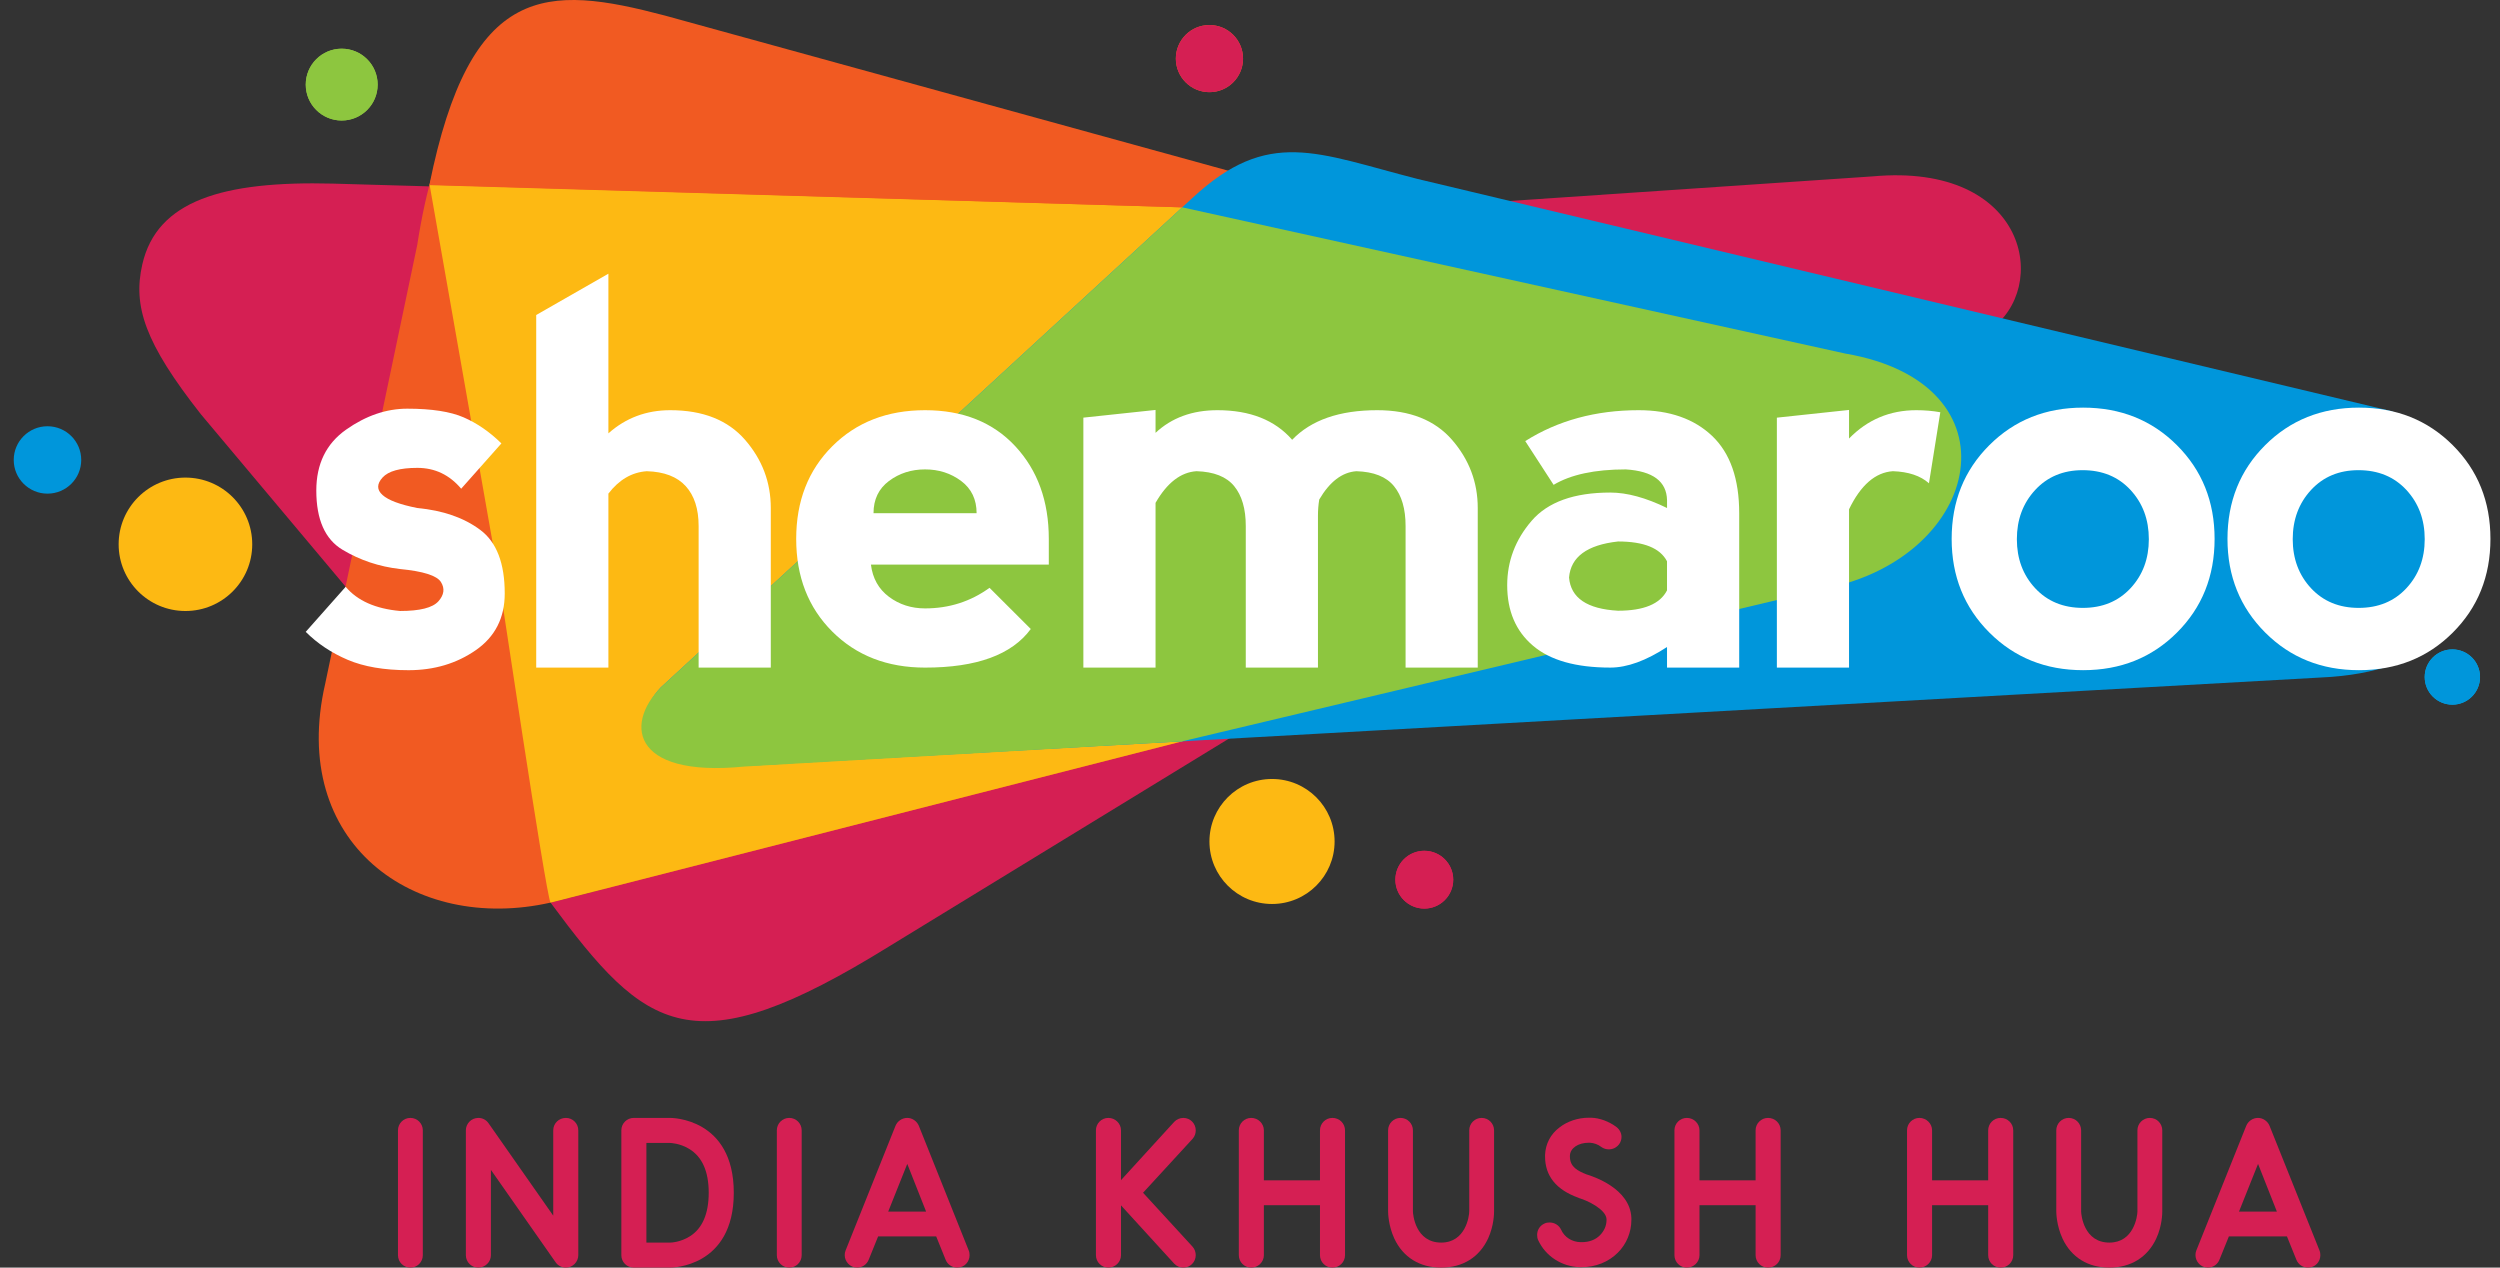 <?xml version="1.0" encoding="UTF-8"?>
<svg xmlns="http://www.w3.org/2000/svg" width="142" height="72" viewBox="0 0 142 72" fill="none">
  <rect x="0" y="0" width="142" height="72" fill="#333333" stroke="none"/>
  <g clip-path="url(#clip0_410_2232)">
    <path d="M22.605 71.295V64.202C22.605 63.813 22.922 63.497 23.31 63.497C23.7 63.497 24.016 63.813 24.016 64.202V71.296C24.016 71.685 23.7 72.001 23.31 72.001C22.921 72 22.605 71.685 22.605 71.295Z" fill="#D51F53"></path>
    <path d="M31.558 71.696L27.884 66.449V71.295C27.884 71.685 27.555 72 27.166 72C26.777 72 26.461 71.685 26.461 71.295V64.202C26.461 63.838 26.753 63.497 27.179 63.497C27.398 63.497 27.616 63.607 27.75 63.801L31.424 69.049V64.202C31.424 63.813 31.741 63.497 32.142 63.497C32.531 63.497 32.847 63.813 32.847 64.202V71.296C32.847 71.672 32.531 72.001 32.142 72.001C31.911 72 31.692 71.891 31.558 71.696Z" fill="#D51F53"></path>
    <path d="M35.998 72C35.608 72 35.292 71.685 35.292 71.295V64.202C35.292 63.813 35.609 63.497 35.998 63.497H38.066C38.114 63.497 41.679 63.485 41.679 67.748C41.679 72.013 38.115 72 38.066 72H35.998ZM36.715 70.579H38.066C38.102 70.579 38.649 70.567 39.197 70.215C39.902 69.765 40.255 68.927 40.255 67.749C40.255 66.547 39.89 65.709 39.148 65.259C38.613 64.931 38.077 64.92 38.065 64.92H36.715L36.715 70.579Z" fill="#D51F53"></path>
    <path d="M44.124 71.295V64.202C44.124 63.813 44.441 63.497 44.83 63.497C45.219 63.497 45.535 63.813 45.535 64.202V71.296C45.535 71.685 45.219 72.001 44.83 72.001C44.44 72 44.124 71.685 44.124 71.295Z" fill="#D51F53"></path>
    <path d="M55.024 71.028C55.06 71.113 55.072 71.211 55.072 71.295C55.072 71.659 54.792 72 54.367 72C54.087 72 53.819 71.83 53.71 71.55L53.175 70.226H49.878L49.343 71.55C49.233 71.829 48.966 72 48.686 72C48.273 72 47.98 71.648 47.98 71.295C47.98 71.198 47.993 71.113 48.029 71.028L50.864 63.947C50.973 63.679 51.24 63.497 51.533 63.497C51.813 63.497 52.08 63.679 52.19 63.947L55.024 71.028ZM52.603 68.818L51.533 66.109L50.45 68.818H52.603Z" fill="#D51F53"></path>
    <path d="M67.736 70.81C67.858 70.944 67.918 71.125 67.918 71.295C67.918 71.685 67.602 72 67.213 72C67.018 72 66.836 71.927 66.689 71.769L63.673 68.465V71.295C63.673 71.685 63.344 72 62.955 72C62.565 72 62.249 71.685 62.249 71.295V64.202C62.249 63.813 62.565 63.497 62.955 63.497C63.344 63.497 63.673 63.813 63.673 64.202V67.032L66.689 63.728C66.823 63.583 67.018 63.497 67.213 63.497C67.614 63.497 67.918 63.825 67.918 64.202C67.918 64.385 67.858 64.555 67.736 64.688L64.925 67.748L67.736 70.81Z" fill="#D51F53"></path>
    <path d="M76.397 64.202V71.296C76.397 71.685 76.081 72.001 75.68 72.001C75.291 72.001 74.975 71.685 74.975 71.296V68.455H71.788V71.296C71.788 71.685 71.459 72.001 71.07 72.001C70.681 72.001 70.365 71.685 70.365 71.296V64.202C70.365 63.813 70.681 63.497 71.07 63.497C71.459 63.497 71.788 63.813 71.788 64.202V67.044H74.975V64.202C74.975 63.813 75.291 63.497 75.68 63.497C76.081 63.497 76.397 63.813 76.397 64.202Z" fill="#D51F53"></path>
    <path d="M79.196 70.348C78.856 69.607 78.844 68.891 78.844 68.806V64.202C78.844 63.813 79.16 63.497 79.549 63.497C79.938 63.497 80.254 63.813 80.254 64.202V68.806C80.254 68.988 80.4 70.579 81.859 70.579C83.246 70.579 83.453 69.085 83.453 68.806V64.202C83.453 63.813 83.769 63.497 84.158 63.497C84.547 63.497 84.863 63.813 84.863 64.202V68.806C84.863 68.891 84.863 69.607 84.523 70.348C84.024 71.417 83.075 72 81.859 72C80.642 72 79.695 71.417 79.196 70.348Z" fill="#D51F53"></path>
    <path d="M92.662 69.17V69.291C92.662 69.996 92.382 70.664 91.895 71.15C91.36 71.685 90.63 71.976 89.827 71.976H89.73C88.696 71.939 87.796 71.356 87.37 70.445C87.322 70.348 87.309 70.239 87.309 70.142C87.309 69.874 87.455 69.62 87.723 69.498C87.82 69.45 87.918 69.437 88.015 69.437C88.283 69.437 88.55 69.583 88.672 69.85C88.866 70.275 89.28 70.542 89.779 70.555H89.84C90.266 70.555 90.619 70.422 90.874 70.166C91.117 69.922 91.251 69.62 91.251 69.291V69.243C91.215 68.684 90.157 68.186 89.694 68.052L89.645 68.029C88.392 67.579 87.76 66.79 87.76 65.697V65.599C87.785 64.979 88.065 64.42 88.587 64.032C89.026 63.692 89.621 63.486 90.254 63.486H90.363C90.874 63.498 91.398 63.705 91.823 64.02C92.005 64.166 92.102 64.373 92.102 64.58C92.102 64.725 92.053 64.883 91.956 65.004C91.811 65.187 91.604 65.283 91.385 65.283C91.239 65.283 91.093 65.247 90.959 65.15C90.776 65.004 90.533 64.92 90.314 64.907H90.241C89.645 64.907 89.182 65.211 89.171 65.648V65.697C89.171 66.292 89.633 66.511 90.108 66.704C90.472 66.813 92.589 67.494 92.662 69.17Z" fill="#D51F53"></path>
    <path d="M101.141 64.202V71.296C101.141 71.685 100.825 72.001 100.423 72.001C100.034 72.001 99.718 71.685 99.718 71.296V68.455H96.531V71.296C96.531 71.685 96.203 72.001 95.813 72.001C95.424 72.001 95.108 71.685 95.108 71.296V64.202C95.108 63.813 95.424 63.497 95.813 63.497C96.203 63.497 96.531 63.813 96.531 64.202V67.044H99.718V64.202C99.718 63.813 100.035 63.497 100.423 63.497C100.825 63.497 101.141 63.813 101.141 64.202Z" fill="#D51F53"></path>
    <path d="M114.351 64.202V71.296C114.351 71.685 114.035 72.001 113.634 72.001C113.245 72.001 112.929 71.685 112.929 71.296V68.455H109.742V71.296C109.742 71.685 109.413 72.001 109.024 72.001C108.635 72.001 108.319 71.685 108.319 71.296V64.202C108.319 63.813 108.635 63.497 109.024 63.497C109.413 63.497 109.742 63.813 109.742 64.202V67.044H112.929V64.202C112.929 63.813 113.246 63.497 113.634 63.497C114.035 63.497 114.351 63.813 114.351 64.202Z" fill="#D51F53"></path>
    <path d="M117.15 70.348C116.809 69.607 116.797 68.891 116.797 68.806V64.202C116.797 63.813 117.114 63.497 117.503 63.497C117.891 63.497 118.208 63.813 118.208 64.202V68.806C118.208 68.988 118.353 70.579 119.813 70.579C121.2 70.579 121.406 69.085 121.406 68.806V64.202C121.406 63.813 121.723 63.497 122.111 63.497C122.501 63.497 122.817 63.813 122.817 64.202V68.806C122.817 68.891 122.817 69.607 122.476 70.348C121.978 71.417 121.029 72 119.812 72C118.596 72 117.648 71.417 117.15 70.348Z" fill="#D51F53"></path>
    <path d="M131.748 71.028C131.784 71.113 131.796 71.211 131.796 71.295C131.796 71.659 131.517 72 131.09 72C130.811 72 130.543 71.83 130.433 71.55L129.898 70.226H126.601L126.065 71.55C125.956 71.829 125.688 72 125.408 72C124.994 72 124.703 71.648 124.703 71.295C124.703 71.198 124.715 71.113 124.751 71.028L127.586 63.947C127.695 63.679 127.962 63.497 128.254 63.497C128.534 63.497 128.802 63.679 128.911 63.947L131.748 71.028ZM129.327 68.818L128.257 66.109L127.175 68.818H129.327Z" fill="#D51F53"></path>
    <path d="M50.519 53.745L71.279 41.05L31.27 51.267C36.707 58.606 39.289 60.704 50.519 53.745Z" fill="#D51F53"></path>
    <path d="M18.904 10.429L102.786 12.831C111.107 12.886 111.661 19.701 108.18 21.61L50.651 50.396C43.151 54.58 36.911 54.932 33.27 49.194L19.635 33.329L11.409 23.528C8.228 19.483 7.541 17.392 8.082 15.022C8.91 11.394 12.645 10.27 18.904 10.429Z" fill="#D51F53"></path>
    <path d="M106.369 10.018L69.609 12.511C69.609 12.511 104.23 18.273 111.711 19.562L112.992 18.757C116.48 16.376 115.188 9.216 106.369 10.018Z" fill="#D51F53"></path>
    <path d="M10.533 34.705C12.629 34.705 14.327 33.009 14.327 30.916C14.327 28.824 12.629 27.127 10.533 27.127C8.438 27.127 6.739 28.824 6.739 30.916C6.739 33.009 8.438 34.705 10.533 34.705Z" fill="#FDB913"></path>
    <path d="M99.153 20.081C100.625 20.081 101.818 18.89 101.818 17.42C101.818 15.951 100.625 14.759 99.153 14.759C97.681 14.759 96.488 15.951 96.488 17.42C96.488 18.89 97.681 20.081 99.153 20.081Z" fill="#ED1651"></path>
    <path d="M72.251 51.346C74.214 51.346 75.805 49.756 75.805 47.796C75.805 45.835 74.214 44.246 72.251 44.246C70.287 44.246 68.696 45.835 68.696 47.796C68.696 49.756 70.287 51.346 72.251 51.346Z" fill="#FDB913"></path>
    <path d="M49.616 45.713C51.019 45.713 52.157 44.577 52.157 43.176C52.157 41.775 51.019 40.639 49.616 40.639C48.213 40.639 47.075 41.775 47.075 43.176C47.075 44.577 48.213 45.713 49.616 45.713Z" fill="#FFD400"></path>
    <path d="M31.27 51.268L99.966 33.727C111.645 30.281 108.34 18.7 100.864 17.771L42.328 7.092C30.788 5.014 25.78 0.578 23.697 13.925L18.47 38.841C16.392 47.881 23.519 53.017 31.27 51.268Z" fill="#F15A22"></path>
    <path d="M106.91 22.245C105.826 19.959 103.741 18.099 100.606 17.724L68.175 11.809L24.401 10.494C24.658 11.924 28.273 32.478 28.273 32.478C28.273 32.478 31.006 50.87 31.27 51.269L67.145 42.108L106.91 22.245Z" fill="#FDB913"></path>
    <path d="M19.408 6.845C20.536 6.845 21.451 5.932 21.451 4.806C21.451 3.679 20.536 2.766 19.408 2.766C18.28 2.766 17.366 3.679 17.366 4.806C17.366 5.932 18.28 6.845 19.408 6.845Z" fill="#8DC63F"></path>
    <path d="M68.696 5.235C69.751 5.235 70.605 4.381 70.605 3.329C70.605 2.276 69.751 1.422 68.696 1.422C67.642 1.422 66.787 2.276 66.787 3.329C66.787 4.381 67.642 5.235 68.696 5.235Z" fill="#F26322"></path>
    <path d="M37.764 0.883C31.026 -0.894 26.71 -1.007 24.387 10.515L78.55 12.115L37.764 0.883Z" fill="#F15A22"></path>
    <path d="M2.697 28.039C3.756 28.039 4.614 27.182 4.614 26.125C4.614 25.068 3.756 24.211 2.697 24.211C1.638 24.211 0.78 25.068 0.78 26.125C0.78 27.182 1.638 28.039 2.697 28.039Z" fill="#0096DB"></path>
    <path d="M80.9 51.608C81.808 51.608 82.544 50.873 82.544 49.967C82.544 49.06 81.808 48.325 80.9 48.325C79.993 48.325 79.257 49.06 79.257 49.967C79.257 50.873 79.993 51.608 80.9 51.608Z" fill="#ED1651"></path>
    <path d="M139.294 40.024C140.162 40.024 140.865 39.322 140.865 38.455C140.865 37.589 140.162 36.887 139.294 36.887C138.426 36.887 137.723 37.589 137.723 38.455C137.723 39.322 138.426 40.024 139.294 40.024Z" fill="#00AEEF"></path>
    <path d="M131.85 38.481L44.543 43.374C36.668 44.072 35.62 41.054 37.532 39.044L67.709 11.262C72.056 7.216 74.809 8.708 80.517 10.164L135.799 23.344C141.602 25.506 144.553 37.92 131.85 38.481Z" fill="#0096DB"></path>
    <path d="M104.806 20.081L67.15 11.777L37.763 38.831C35.435 40.929 35.701 44.199 42.288 43.539L67.145 42.108L103.699 33.423C112.634 31.617 114.785 21.789 104.806 20.081Z" fill="#8DC63F"></path>
    <path d="M19.408 6.845C20.536 6.845 21.451 5.932 21.451 4.806C21.451 3.679 20.536 2.766 19.408 2.766C18.28 2.766 17.366 3.679 17.366 4.806C17.366 5.932 18.28 6.845 19.408 6.845Z" fill="url(#paint0_linear_410_2232)"></path>
    <path d="M68.696 5.235C69.751 5.235 70.605 4.381 70.605 3.329C70.605 2.276 69.751 1.422 68.696 1.422C67.642 1.422 66.787 2.276 66.787 3.329C66.787 4.381 67.642 5.235 68.696 5.235Z" fill="#D51F53"></path>
    <path d="M80.9 51.607C81.808 51.607 82.544 50.872 82.544 49.966C82.544 49.059 81.808 48.325 80.9 48.325C79.993 48.325 79.257 49.059 79.257 49.966C79.257 50.872 79.993 51.607 80.9 51.607Z" fill="#D51F53"></path>
    <path d="M139.294 40.024C140.162 40.024 140.865 39.322 140.865 38.455C140.865 37.589 140.162 36.887 139.294 36.887C138.426 36.887 137.723 37.589 137.723 38.455C137.723 39.322 138.426 40.024 139.294 40.024Z" fill="#0096DB"></path>
    <path d="M118.321 23.153C116.193 23.153 114.416 23.865 112.992 25.288C111.566 26.712 110.854 28.485 110.854 30.61C110.854 32.725 111.566 34.497 112.992 35.925C114.417 37.353 116.193 38.066 118.321 38.066C120.449 38.066 122.225 37.355 123.65 35.932C125.076 34.508 125.789 32.735 125.789 30.61C125.789 28.485 125.076 26.712 123.65 25.288C122.225 23.864 120.449 23.153 118.321 23.153ZM121.015 33.41C120.322 34.155 119.419 34.528 118.306 34.528C117.194 34.528 116.29 34.155 115.597 33.41C114.904 32.664 114.558 31.735 114.558 30.625C114.558 29.514 114.904 28.583 115.597 27.832C116.29 27.082 117.188 26.706 118.292 26.706C119.414 26.706 120.322 27.082 121.015 27.832C121.708 28.583 122.054 29.513 122.054 30.625C122.054 31.736 121.708 32.664 121.015 33.41Z" fill="white"></path>
    <path d="M27.279 30.099C26.352 29.406 25.161 28.992 23.706 28.856C22.72 28.661 22.06 28.415 21.729 28.117C21.397 27.82 21.397 27.489 21.729 27.123C22.061 26.758 22.72 26.575 23.706 26.575C24.701 26.575 25.53 26.97 26.195 27.759L28.48 25.186C27.816 24.533 27.103 24.041 26.341 23.709C25.58 23.378 24.512 23.213 23.135 23.213C21.943 23.213 20.784 23.61 19.657 24.404C18.529 25.199 17.966 26.352 17.966 27.862C17.966 29.509 18.461 30.63 19.452 31.224C20.443 31.819 21.534 32.185 22.725 32.321C24.042 32.448 24.816 32.694 25.045 33.059C25.275 33.426 25.226 33.791 24.899 34.156C24.572 34.521 23.848 34.704 22.725 34.704C21.329 34.578 20.298 34.12 19.634 33.33L17.365 35.889C18.029 36.552 18.822 37.081 19.744 37.475C20.666 37.869 21.821 38.067 23.207 38.067C24.661 38.067 25.935 37.688 27.029 36.927C28.122 36.166 28.669 35.094 28.669 33.71C28.67 31.994 28.206 30.79 27.279 30.099Z" fill="white"></path>
    <path d="M38.071 23.299C36.714 23.299 35.543 23.737 34.557 24.615V15.546L30.457 17.892V37.92H34.557V28.037C35.163 27.247 35.889 26.823 36.739 26.765C37.724 26.794 38.462 27.077 38.949 27.613C39.437 28.149 39.682 28.904 39.682 29.879V37.92H43.781V28.855C43.781 27.393 43.293 26.102 42.317 24.98C41.341 23.86 39.925 23.299 38.071 23.299Z" fill="white"></path>
    <path d="M52.544 23.299C50.397 23.299 48.64 23.982 47.273 25.347C45.906 26.711 45.224 28.465 45.224 30.609C45.224 32.754 45.906 34.508 47.273 35.873C48.64 37.238 50.397 37.92 52.544 37.92C55.473 37.92 57.474 37.189 58.548 35.727L56.205 33.388C55.13 34.167 53.911 34.557 52.543 34.557C51.763 34.557 51.08 34.337 50.493 33.899C49.908 33.46 49.566 32.851 49.469 32.071H59.572V30.609C59.572 28.465 58.937 26.711 57.669 25.347C56.4 23.982 54.692 23.299 52.544 23.299ZM49.616 29.148C49.616 28.368 49.908 27.759 50.493 27.32C51.08 26.882 51.763 26.662 52.543 26.662C53.325 26.662 54.008 26.882 54.594 27.32C55.179 27.759 55.471 28.369 55.471 29.148H49.616Z" fill="white"></path>
    <path d="M78.228 23.299C76.08 23.299 74.469 23.86 73.395 24.98C72.419 23.86 71.004 23.299 69.149 23.299C67.724 23.299 66.552 23.728 65.635 24.585V23.285L61.535 23.722V37.92H65.635V28.562C66.289 27.423 67.064 26.822 67.963 26.764C68.949 26.794 69.661 27.076 70.101 27.612C70.54 28.148 70.76 28.904 70.76 29.878V37.92H74.86V29.294C74.86 28.983 74.883 28.675 74.933 28.373C75.528 27.36 76.231 26.823 77.041 26.765C78.026 26.794 78.739 27.077 79.178 27.613C79.618 28.149 79.837 28.904 79.837 29.879V37.92H83.936V28.855C83.936 27.393 83.448 26.102 82.473 24.98C81.497 23.86 80.081 23.299 78.228 23.299Z" fill="white"></path>
    <path d="M105.025 24.909V23.285L100.926 23.723V37.92H105.025V28.928C105.689 27.554 106.519 26.832 107.515 26.764C108.403 26.794 109.086 27.023 109.565 27.451L110.209 23.416C109.779 23.338 109.326 23.299 108.847 23.299C107.344 23.299 106.07 23.836 105.025 24.909Z" fill="white"></path>
    <path d="M93.076 23.299C90.636 23.299 88.488 23.884 86.634 25.054L88.245 27.539C89.221 26.955 90.587 26.662 92.344 26.662C93.887 26.759 94.667 27.344 94.688 28.416V28.855C93.487 28.269 92.413 27.977 91.466 27.977C89.407 27.977 87.915 28.513 86.993 29.585C86.071 30.658 85.609 31.876 85.609 33.241C85.609 34.702 86.097 35.848 87.074 36.676C88.049 37.506 89.514 37.919 91.466 37.919C92.422 37.919 93.496 37.529 94.687 36.75V37.919H98.787V29.148C98.787 27.198 98.275 25.736 97.25 24.761C96.223 23.788 94.833 23.299 93.076 23.299ZM94.686 33.534C94.296 34.304 93.368 34.689 91.904 34.689C90.147 34.592 89.219 33.963 89.122 32.803C89.219 31.632 90.147 30.951 91.904 30.756C93.368 30.756 94.296 31.131 94.686 31.881V33.534Z" fill="white"></path>
    <path d="M139.318 25.288C137.894 23.865 136.117 23.153 133.989 23.153C131.861 23.153 130.085 23.865 128.66 25.288C127.234 26.712 126.521 28.485 126.521 30.61C126.521 32.725 127.234 34.497 128.66 35.925C130.085 37.353 131.861 38.066 133.989 38.066C136.117 38.066 137.894 37.355 139.318 35.932C140.744 34.508 141.457 32.735 141.457 30.61C141.457 28.485 140.744 26.711 139.318 25.288ZM136.684 33.41C135.991 34.155 135.088 34.528 133.975 34.528C132.862 34.528 131.959 34.155 131.266 33.41C130.574 32.664 130.227 31.735 130.227 30.625C130.227 29.514 130.574 28.583 131.266 27.832C131.959 27.082 132.857 26.706 133.96 26.706C135.083 26.706 135.991 27.082 136.685 27.832C137.377 28.583 137.724 29.513 137.724 30.625C137.724 31.736 137.376 32.664 136.684 33.41Z" fill="white"></path>
  </g>
  <defs>
    <linearGradient id="paint0_linear_410_2232" x1="102.029" y1="34.157" x2="-39.664" y2="-16.327" gradientUnits="userSpaceOnUse">
      <stop stop-color="#8DC63F"></stop>
      <stop offset="0.115" stop-color="#8DC63F"></stop>
      <stop offset="0.299" stop-color="#8DC63F"></stop>
      <stop offset="0.529" stop-color="#8DC63F"></stop>
      <stop offset="0.793" stop-color="#8DC63F"></stop>
      <stop offset="1" stop-color="#8DC63F"></stop>
    </linearGradient>
    <clipPath id="clip0_410_2232">
      <rect width="140.677" height="72" fill="white" transform="translate(0.78)"></rect>
    </clipPath>
  </defs>
</svg>
